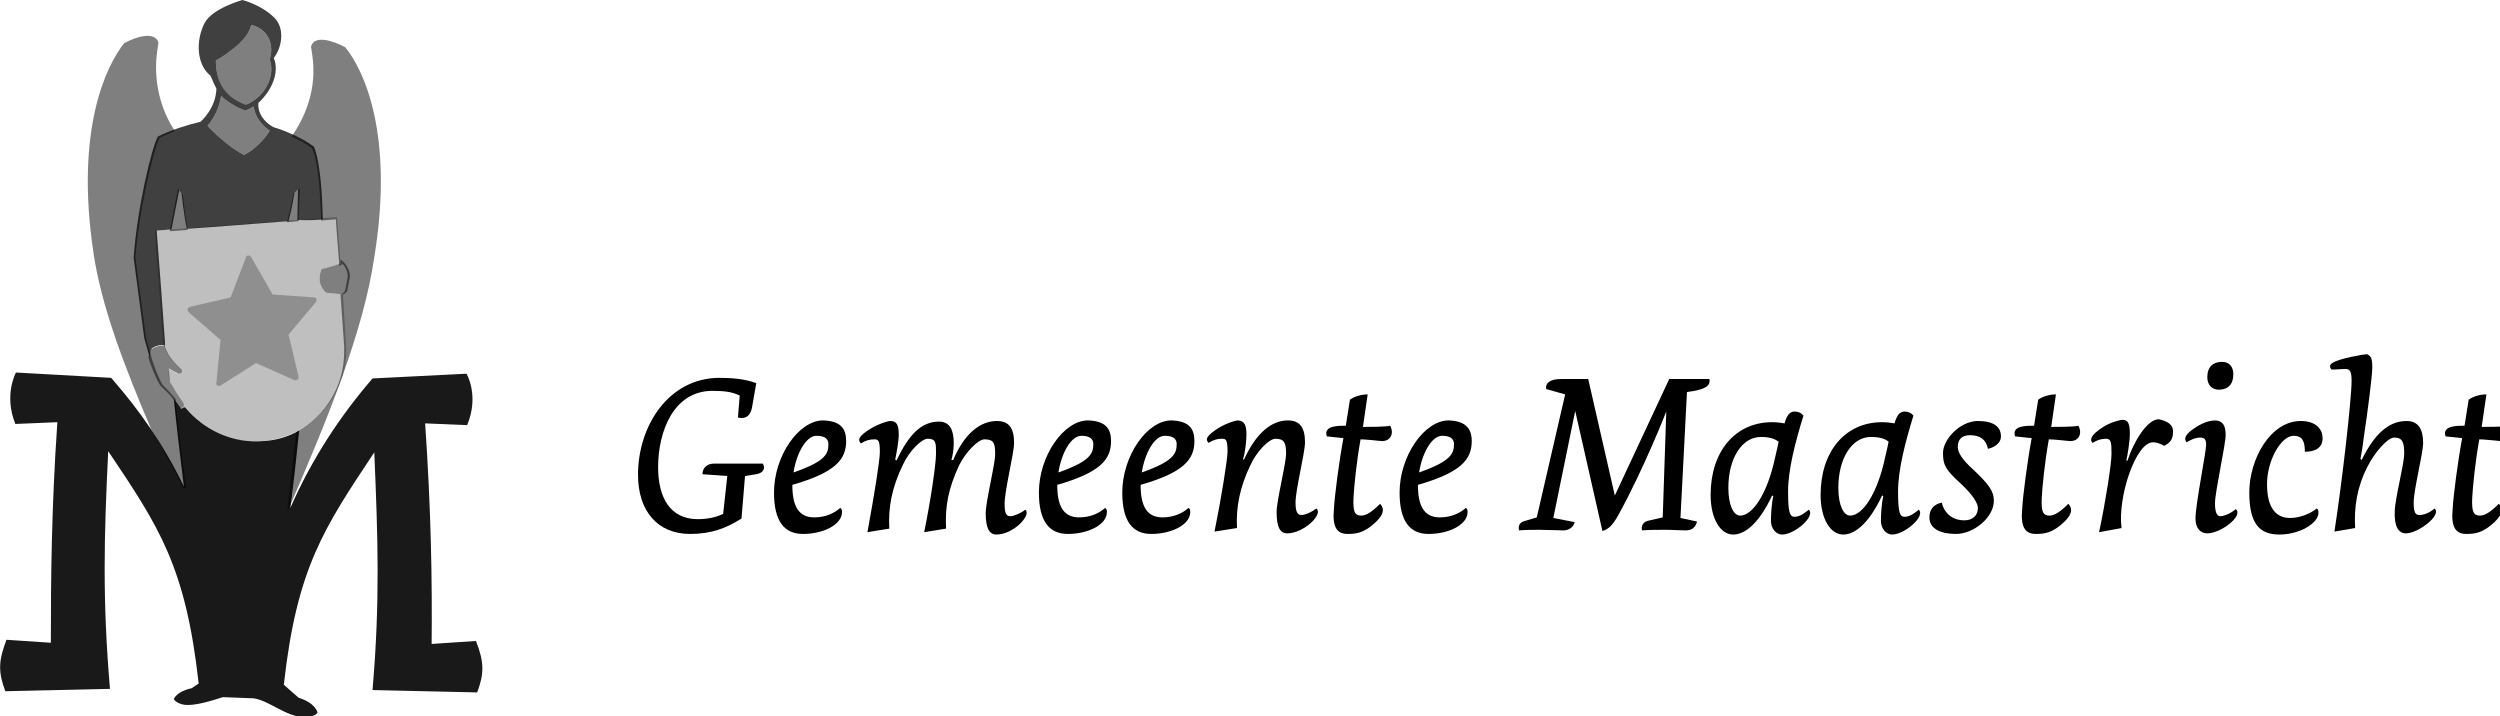 <svg enable-background="new 0 0 422.8 121.1" height="121.1" viewBox="0 0 422.8 121.1" width="422.8" xmlns="http://www.w3.org/2000/svg"><path d="m58 49.8c-.1 0-2.8-.3-2.8-.3-.3-.1-1-1.1-1.1-1.8-.2-1.1.3-2.2.3-2.2s2.2-.5 3.2-1l-.6-7.8-30.8 2.3 1.4 19.1.1.4.6 1.3s.7 1.3 2.3 2.7c0 0 .1.3 0 .5-.2.2-.5.2-.5.2l-1.7-.9c.2 1.1.2 2 .2 2.2.2.2.6.9 1 1.6.5.8 1 1.5 1.2 1.8s.2.6.1.8c3.1 4 8 6.3 13.4 5.9 8.5-.6 14.9-8.1 14.2-16.6z" opacity=".25"/><path d="m30.9 32.9-.8-1-1.4 7.2 3-.2v-.3c-.4-2.3-.8-5.7-.8-5.7zm19.8-1-1.1.8v.1s-.4 2.4-1 4.5l-.1.3 2-.2zm-21 35.6-.5-.6c-.5-.6-1.6-1.7-1.7-1.8-1-1.7-1.9-4.6-1.9-4.7l-.9-3.2-1.8-13.6c.6-8.2 3.1-18.4 4.1-20.3.8-.4 1.7-.8 2.6-1.1-2.2-3.3-3.3-7.3-3.2-11.3 0-1.3.4-3.7.4-3.7-.6-1.9-3.6-1.1-5.8.1-3.1 3.9-8.3 14.7-5.2 35.4 1.3 9 5.2 19.2 9.9 30.2 1.8 3 3.6 6.2 5.3 9.7l.5-.1c-.9-6.3-1.5-11.3-1.8-15zm28.7-59.5c-2.2-1.2-5.3-2.1-5.8-.1 0 0 .4 2.3.4 3.7.1 4.1-1.3 8.1-3.7 11.5 1.2.5 2.5 1.2 3.5 2 1.2 2.8 1.4 9.2 1.5 11.9v.3s2.1-.2 2.5-.2c0 .5.6 7.9.6 7.9l.3-.2c.1 0 .1-.1.1-.2v-.1c.4.4 1 1.1 1 2.3 0 .1-.4 2.3-.5 2.5-.2.2-.4.4-.5.4l-.2.1v.2l.6 8.5v1.1c0 5.5-3 10.7-8 13.4l-.1.1-1.5 12.9.2.1c6.7-15.4 12.7-30.2 14.5-42.6 3.4-20.8-1.8-31.7-4.9-35.5z" opacity=".5"/><path d="m31 68.9c-.1.1-.2.2-.4.2 0 0-.6-.9-1.2-1.6.4 4 1 9.2 1.7 14.8-3.4-7.1-7.5-12.9-12.3-18.4l-16.1-.9s-2.1 3.8-.1 8.7l7.1-.3c-1 14.7-1.1 26.2-1.1 37.3l-7.5-.5c-1.4 3.6-1.4 5.5-.2 8.7l17.7-.4c-1.3-15.2-1-25.8-.3-40.2 8.6 12.8 13.1 19.5 15.3 39.3-.6.4-1.2.8-1.2.8-2.5.5-3 1.8-3 1.8s.2.7 1.8 1c1.8.2 4.6-.7 6.5-1.3 0 0 5.2.2 5.2.2 2.7.4 5.4 3.1 8.6 3.2 2-.1 2.2-.8 2.2-.8s-.3-1.6-3.2-2.5c0 0-1.7-1.5-2.5-2.2 2.2-19.8 6.8-26.5 15.3-39.3.6 14.4 1 25-.3 40.2l17.7.4c1.2-3.2 1.2-5.1-.2-8.7l-7.5.5c.1-11.1-.1-22.6-1.1-37.3l7.1.3c2.1-5-.1-8.7-.1-8.7l-15.9.8c-5.5 6.4-10.2 13.5-13.9 21.9.6-4.6 1.1-9.1 1.5-13.1-1.9 1.1-4 1.7-6.2 1.8-5 .4-9.9-1.8-13.1-5.7z" opacity=".9"/><path d="m54.6 37.1c-.1-3.9-.4-9.6-1.5-12.3-2.3-1.7-5.7-3-6.6-3.2-1.1-.4-3-2-2.8-4.2 2.3-2.1 3.6-5.2 2.6-7.6 1.3-1.6 2-4.9.1-6.8-2.2-2.2-5.4-3-5.4-3s-5.1 1.4-6.4 3.9c-1.5 2.9-1.4 7 1 8.9.4 1 .7 1.6 1 2.2-.1 3.4-2.7 5.6-2.7 5.6-1.8.4-5.1 1.4-7.2 2.5-1 1.7-3.5 12-4.1 20.5l1.8 13.6.9 3.2c0-.8.4-1.5.4-1.5 1-.7 2.1-.5 2.1-.5l.1.3v-.7c0-.1 0-.2 0-.2 0-.1-1.2-16.6-1.4-18.8.1 0 1-.1 2.5-.2l1.3-6.6.4.5s.4 3.7.9 6c4.7-.3 11.8-.9 17.2-1.3.6-2.2 1-4.8 1-4.8l.6-.5-.1 5.1c1.7.1 3.2 0 4.3-.1zm-18.1-26.9s1-.4 2.6-1.7c2.2-1.6 3.1-3.1 3.4-4.3 3.8 1 3.6 4.6 3.1 5.8 1.1 3.1-1.1 6.6-4 7.7-3.1-1-5.1-3.4-5.1-7.5zm4.8 16c-2.8-1.3-6.2-4.9-6.2-4.9 1.2-1.5 2-3.1 2.3-5.1.8.9 2.8 2.1 4.1 2.5 0 0 .8-.3 1.4-.7.1 1 .7 2.7 2.7 4.1 0 .1-1.6 2.7-4.3 4.1z" opacity=".75"/><path d="m31.7 52.3c0-.2.2-.3.4-.4l6.9-1.6 2.6-6.8c.1-.2.2-.3.4-.3s.4.1.5.3l3.6 6.3 7 .5c.2 0 .4.1.4.3.1.2 0 .4-.1.5l-4.6 5.5 1.7 7.1c0 .2 0 .4-.2.5s-.3.2-.5.1l-6.5-2.9-6 3.8c-.2.1-.4.1-.5 0-.2-.1-.3-.3-.2-.5l.7-7.2-5.4-4.7c-.1-.1-.2-.3-.2-.5" opacity=".25"/><path d="m25.7 59c1-.7 2.1-.5 2.1-.5l.6 1.3s.7 1.3 2.3 2.7c0 0 .1.3 0 .5-.2.2-.5.2-.5.2l-1.7-.9c.2 1.2.2 2.1.2 2.3.2.2.6.9 1 1.6.5.8 1 1.5 1.2 1.8.3.5.2.9-.4 1.1 0 0-1.1-1.5-1.6-2.1s-1.8-1.8-1.8-1.8c-1.1-1.8-2-4.7-2-4.7.1-.8.6-1.5.6-1.5" opacity=".5"/><path d="m57.6 44.5v-.6s1.4.8 1.6 2.8l-.5 2.6s-.5.5-.7.5c-.1 0-2.8-.3-2.8-.3-.3-.1-1-1.1-1.1-1.8-.2-1.1.3-2.2.3-2.2s2.2-.5 3.2-1" opacity=".5"/><path d="m36.5 10.2s1-.4 2.6-1.7c2.2-1.6 3.1-3.1 3.4-4.3 3.8 1 3.6 4.6 3.1 5.8 1.1 3.1-1.1 6.6-4 7.7-3.1-.9-5.1-3.4-5.1-7.5zm4.8 16c-2.8-1.3-6.2-4.9-6.2-4.9 1.2-1.5 2-3.1 2.3-5.1.8.9 2.8 2.1 4.1 2.5 0 0 .8-.3 1.4-.7.1 1 .7 2.7 2.7 4.1 0 .1-1.6 2.7-4.3 4.1z" opacity=".5"/><path d="m125.4 87.7c-2.7 1.7-5.2 2.6-8.7 2.6-5.5 0-8.8-3.9-8.8-10 0-8.3 5.2-16.4 13.8-16.4 2.1 0 4.4.2 6.2.9l-.7 4c-.3 1.8-1.4 2.1-2.4 1.8l.3-3.7c-1.2-.6-2.5-.8-4.6-.8-6.6 0-9.2 6.9-9.2 12.9 0 5.1 2 8.8 6.7 8.8 1.6 0 3.1-.3 4.3-.9l.7-6.4-4.2-.3c0-.9.6-1.8 2-1.8h8.2c.5.8.1 1.6-1.1 1.8l-1.9.3z"/><path d="m143.1 74.6c0 3.1-1.8 5.3-9.1 7.4 0 3.5 1 5.5 3.7 5.5 1.9 0 3.4-.7 4.4-1.6.2.1.3.3.3.7 0 2.1-3.1 3.7-6.6 3.7-3.2 0-4.9-2.2-4.9-7 0-6.2 4.2-12.2 8.3-12.2 3 .1 3.9 1.4 3.9 3.5zm-3 .5c0-.7-.4-1.4-2-1.4-1.8 0-3.4 3-3.9 6.2 5.5-1.9 5.9-3.2 5.9-4.8z"/><path d="m161.2 77.8c1.9-4.5 4.6-6.6 7.4-6.6 2.1 0 2.9 1.3 2.9 3.7 0 1.8-1.6 8-1.6 10.3 0 1.7.3 2.1 1 2.1.6 0 1.9-.6 2.5-1.1 1.1.8-1.9 4.2-4.9 4.2-1.2 0-1.8-1.1-1.8-3.6 0-2 1.6-8.2 1.6-10s-.2-2.5-1.8-2.5c-1.1 0-3.2 2.2-4.3 4.4-1.8 3.9-2.4 6.9-2.2 10.7l-3.7.6c1.1-5.4 2-11.5 2-13.3s0-2.5-1.4-2.5c-1.1 0-3.2 2.2-4.2 4.4-1.9 3.9-2.5 7.3-2.3 10.8l-3.7.6c1.2-6.5 2.1-12.2 2.1-13.5 0-1.9-.2-2.2-.9-2.2-.9 0-1.5.2-2.3.7-.6-.6-.4-1.3 1.8-2.6 1-.6 2.6-1.2 3.2-1.2 1 0 1.4.6 1.4 2.3 0 1.1-.4 3.3-.6 4.2l.2.2c2.1-4.4 4.2-6.6 7.2-6.6 1.9 0 2.5 1.5 2.5 3.7 0 .9-.2 2.2-.4 2.8z"/><path d="m187.9 74.6c0 3.1-1.8 5.3-9.1 7.4 0 3.5 1 5.5 3.7 5.5 1.9 0 3.4-.7 4.4-1.6.2.1.3.3.3.7 0 2.1-3.1 3.7-6.6 3.7-3.2 0-4.9-2.2-4.9-7 0-6.2 4.2-12.2 8.3-12.2 3 .1 3.9 1.4 3.9 3.5zm-3 .5c0-.7-.4-1.4-2-1.4-1.8 0-3.4 3-3.9 6.2 5.4-1.9 5.9-3.2 5.9-4.8z"/><path d="m202 74.6c0 3.1-1.8 5.3-9.1 7.4 0 3.5 1 5.5 3.7 5.5 1.9 0 3.4-.7 4.4-1.6.2.1.3.3.3.7 0 2.1-3.1 3.7-6.6 3.7-3.2 0-4.9-2.2-4.9-7 0-6.2 4.2-12.2 8.3-12.2 3 .1 3.9 1.4 3.9 3.5zm-3 .5c0-.7-.4-1.4-2-1.4-1.8 0-3.4 3-3.9 6.2 5.4-1.9 5.9-3.2 5.9-4.8z"/><path d="m210.8 73.5c0 .9-.2 3.1-.6 4.2h.2c2-4.4 4.6-6.6 7.4-6.6 2.1 0 2.9 1.3 2.9 3.7 0 1.8-1.6 8-1.6 10.2 0 1.5.3 2.1 1 2.1s1.9-.6 2.5-1.1c1.3.9-2.1 4.2-4.9 4.2-1.2 0-1.8-1-1.8-3.6 0-2 1.6-8.1 1.6-9.9s-.3-2.5-1.8-2.5c-1.1 0-3.2 2.2-4.2 4.4-1.8 3.7-2.5 7.2-2.3 10.7l-3.8.6c1.1-5.4 2.2-12.2 2.2-13.5 0-1.9-.2-2.2-.9-2.2-.9 0-1.5.2-2.3.7-.6-.6-.4-1.2 1.8-2.6 1-.6 2.6-1.2 3.2-1.2 1 .1 1.4.7 1.4 2.4z"/><path d="m230.1 74.3c-.7 3.9-1.1 8-1.2 9.9-.1 2.3.2 3 1.3 3 .9 0 1.9-.7 3.2-2 .9 1 .5 2.1-1.3 3.6-1.6 1.3-2.7 1.5-4.2 1.5-1.9 0-2.6-1.3-2.3-4.3.1-2.1.9-8.2 1.6-11.9l-2.8-.3c-.3-.8 0-1.5 1.4-1.7.6-.1 1-.1 1.8-.1l.7-4.4c.8-.6 2-.9 3-.9l-.8 5.5c.7 0 3.9 0 4.6-.2.7 1.3.1 2.6-1.4 2.6-.9-.1-2.9-.3-3.6-.3z"/><path d="m248.9 74.6c0 3.1-1.8 5.3-9.1 7.4 0 3.5 1 5.5 3.7 5.5 1.9 0 3.4-.7 4.4-1.6.2.1.3.3.3.7 0 2.1-3.1 3.7-6.6 3.7-3.2 0-4.9-2.2-4.9-7 0-6.2 4.2-12.2 8.3-12.2 2.9.1 3.9 1.4 3.9 3.5zm-3 .5c0-.7-.4-1.4-2-1.4-1.8 0-3.4 3-3.9 6.2 5.4-1.9 5.9-3.2 5.9-4.8z"/><path d="m284.2 87.6 2.8.6c-.2.9-.8 1.5-1.9 1.5-1 0-2.2-.1-3.5-.1s-2.7 0-3.9.1c-.2-.7.2-1.4.9-1.6l2.6-.6.6-17.9s-3.7 9.5-8.1 17.5c-.9 1.6-1.6 2.4-2.7 2.7l-4.6-20.3-3.7 18.1 3.6.7c-.2.9-1 1.4-1.9 1.4-1.1 0-2.6-.1-4-.1-1.2 0-2.4 0-3.5.1-.2-.9.2-1.4 1-1.6l2-.6 4.8-20.8-3.2-.9c-.2-.9.5-1.7 2.5-1.7h4.6l4.5 19.7 9.2-19.7h6.8c.2 1.2-.7 1.8-3.8 2.2z"/><path d="m301.4 90.4c-1.1 0-1.9-1.1-1.9-2.3 0-1 .1-2.9.4-4.2l-.2-.1c-.7 1.5-3.2 6.6-6.6 6.6-2.1 0-3.8-2.6-3.8-6.7 0-7.4 4.2-12.3 10.4-12.3.8 0 1.5.1 2.1.2.4-1.4.9-2 1.7-2 .6 0 1.1.2 1.5.7-1.4 4.5-2.6 9.2-2.6 12.8s.3 4.3 1.1 4.3c1 0 1.9-.8 2.4-1.2 1.2 1.1-2.4 4.2-4.5 4.2zm-3.6-16.5c-3.2 0-5.5 3.6-5.5 8.6 0 3 .9 4.7 2 4.7 2.1 0 4.6-3.7 5.9-9.8.3-1.2.6-2.7.6-2.7-.7-.5-1.5-.8-3-.8z"/><path d="m320 90.4c-1.1 0-1.9-1.1-1.9-2.3 0-1 .1-2.9.4-4.2l-.2-.1c-.7 1.5-3.2 6.6-6.6 6.6-2.1 0-3.8-2.6-3.8-6.7 0-7.4 4.2-12.3 10.4-12.3.8 0 1.5.1 2.1.2.4-1.4.9-2 1.7-2 .6 0 1.1.2 1.5.7-1.4 4.5-2.6 9.2-2.6 12.8s.3 4.3 1.1 4.3c1 0 1.9-.8 2.4-1.2 1.2 1.1-2.4 4.2-4.5 4.2zm-3.6-16.5c-3.2 0-5.5 3.6-5.5 8.6 0 3 .9 4.7 2 4.7 2.1 0 4.6-3.7 5.9-9.8.3-1.2.6-2.7.6-2.7-.6-.5-1.5-.8-3-.8z"/><path d="m338.4 73.8c0 1.2-1.2 1.9-2.2 2.1-.3-1.6-1.4-2.3-3-2.3-1.4 0-2.1.7-2.1 2 0 .9.7 2.1 2.6 3.8 2.4 2.3 3.5 3.5 3.5 5.3 0 2.8-3.4 5.6-6.4 5.6-2.5 0-4.5-.8-4.5-2.8 0-1.2.6-2.2 2.1-2.5.4 1.8 1.8 3 3.8 3 1.4 0 2.3-.8 2.3-2.1 0-.7-.7-2.1-3.1-4.3s-2.8-3-2.8-5c0-2.3 2.9-5.4 5.9-5.4 2.7 0 3.9 1 3.9 2.6z"/><path d="m346.5 74.3c-.7 3.9-1.1 8-1.2 9.9-.1 2.3.2 3 1.3 3 .9 0 1.9-.7 3.2-2 .9 1 .5 2.1-1.3 3.6-1.6 1.3-2.7 1.5-4.2 1.5-1.9 0-2.6-1.3-2.3-4.3.1-2.1.9-8.2 1.6-11.9l-2.8-.3c-.3-.8 0-1.5 1.4-1.7.6-.1 1-.1 1.8-.1l.7-4.4c.8-.6 2-.9 3-.9l-.8 5.5c.7 0 3.9 0 4.6-.2.7 1.3.1 2.6-1.4 2.6-.9-.1-2.9-.3-3.6-.3z"/><path d="m367.5 73.1c0 1.2-.5 1.8-1.5 2.3-.5-.3-1.2-.6-1.9-.6-2.9 0-6 9.3-5.3 14.5l-3.8.7c1.1-5.2 2.1-11.5 2.1-13.3 0-1.9-.1-2.5-.9-2.5s-1.5.2-2.3.7c-.5-.5-.4-1.3 1.8-2.7 1.1-.7 2.7-1.2 3.3-1.2.9 0 1.2.7 1.2 2.3 0 1.5-.4 3.7-.6 4.6h.2c1-3.1 3.3-7 5.3-7 1.4.3 2.5.9 2.4 2.2z"/><path d="m376.4 73.6c0 1.6-1.8 9.6-1.8 11.5s.5 2.2.9 2.2c.8 0 2.1-.7 2.6-1.2 1.4 1.1-2.5 4.1-4.8 4.1-1.1 0-2-.8-2-2.5 0-2.4 1.8-11.2 1.8-12.5 0-.9-.3-1.2-1-1.2s-1.5.3-2.3.8c-.4-.5-.4-1.1.9-2.1 1-.7 2.4-1.6 4-1.6 1.2.1 1.7.8 1.7 2.5zm1.3-10.3c0 1.5-.7 2.6-2.5 2.6-1.1 0-1.9-.8-1.9-2.1 0-1.8 1-2.6 2.5-2.6 1.2 0 1.9.8 1.9 2.1z"/><path d="m392.8 74.1c0 1.6-1.2 2.3-3 2.3 0-1.9-.5-2.7-1.9-2.7-2.1 0-4.5 4.1-4.5 8.2s1.6 5.7 3.9 5.7c1.6 0 3.4-.7 4.5-1.6.2.1.3.3.3.7 0 1.8-3.2 3.7-6.6 3.7-3.2 0-5.1-1.6-5.1-7.1 0-5.7 3.6-12.1 8.7-12.1 2.7 0 3.7 1.5 3.7 2.9z"/><path d="m401.2 62.2c0 1.3-.8 7.6-1.4 11.5-.2 1.7-.4 2.9-.6 3.9l.2.2c2.1-4.3 4.5-6.6 7.6-6.6 2 0 2.8 1.4 2.8 3.7 0 1.8-1.6 7.9-1.6 10.1 0 1.7.3 2.1 1 2.1.8 0 1.9-.5 2.5-1.1 1.4 1-2.7 4.2-4.8 4.2-1.4 0-2-1.4-1.9-3.7 0-2 1.6-8 1.6-9.8 0-1.9-.3-2.7-1.7-2.7-1.1 0-3.3 2.5-4.5 4.9-1.8 3.5-2.3 6.9-2.1 10.4l-3.5.6c1.3-8.4 2.9-22.4 2.9-25.5 0-1.4-.2-2-1-2s-1.5.1-2.4.1c-.4-.5-.3-.9.3-1.2 1.2-.7 5.2-1.4 5.7-1.4.7.3.9.7.9 2.3z"/><path d="m419.3 74.3c-.7 3.9-1.1 8-1.2 9.9-.1 2.3.2 3 1.3 3 .9 0 1.9-.7 3.2-2 .9 1 .5 2.1-1.3 3.6-1.6 1.3-2.7 1.5-4.2 1.5-1.9 0-2.6-1.3-2.3-4.3.1-2.1.9-8.2 1.6-11.9l-2.8-.3c-.3-.8 0-1.5 1.4-1.7.6-.1 1-.1 1.8-.1l.7-4.4c.8-.6 2-.9 3-.9l-.8 5.5c.7 0 3.9 0 4.6-.2.7 1.3.1 2.6-1.4 2.6-1-.1-2.9-.3-3.6-.3z"/></svg>